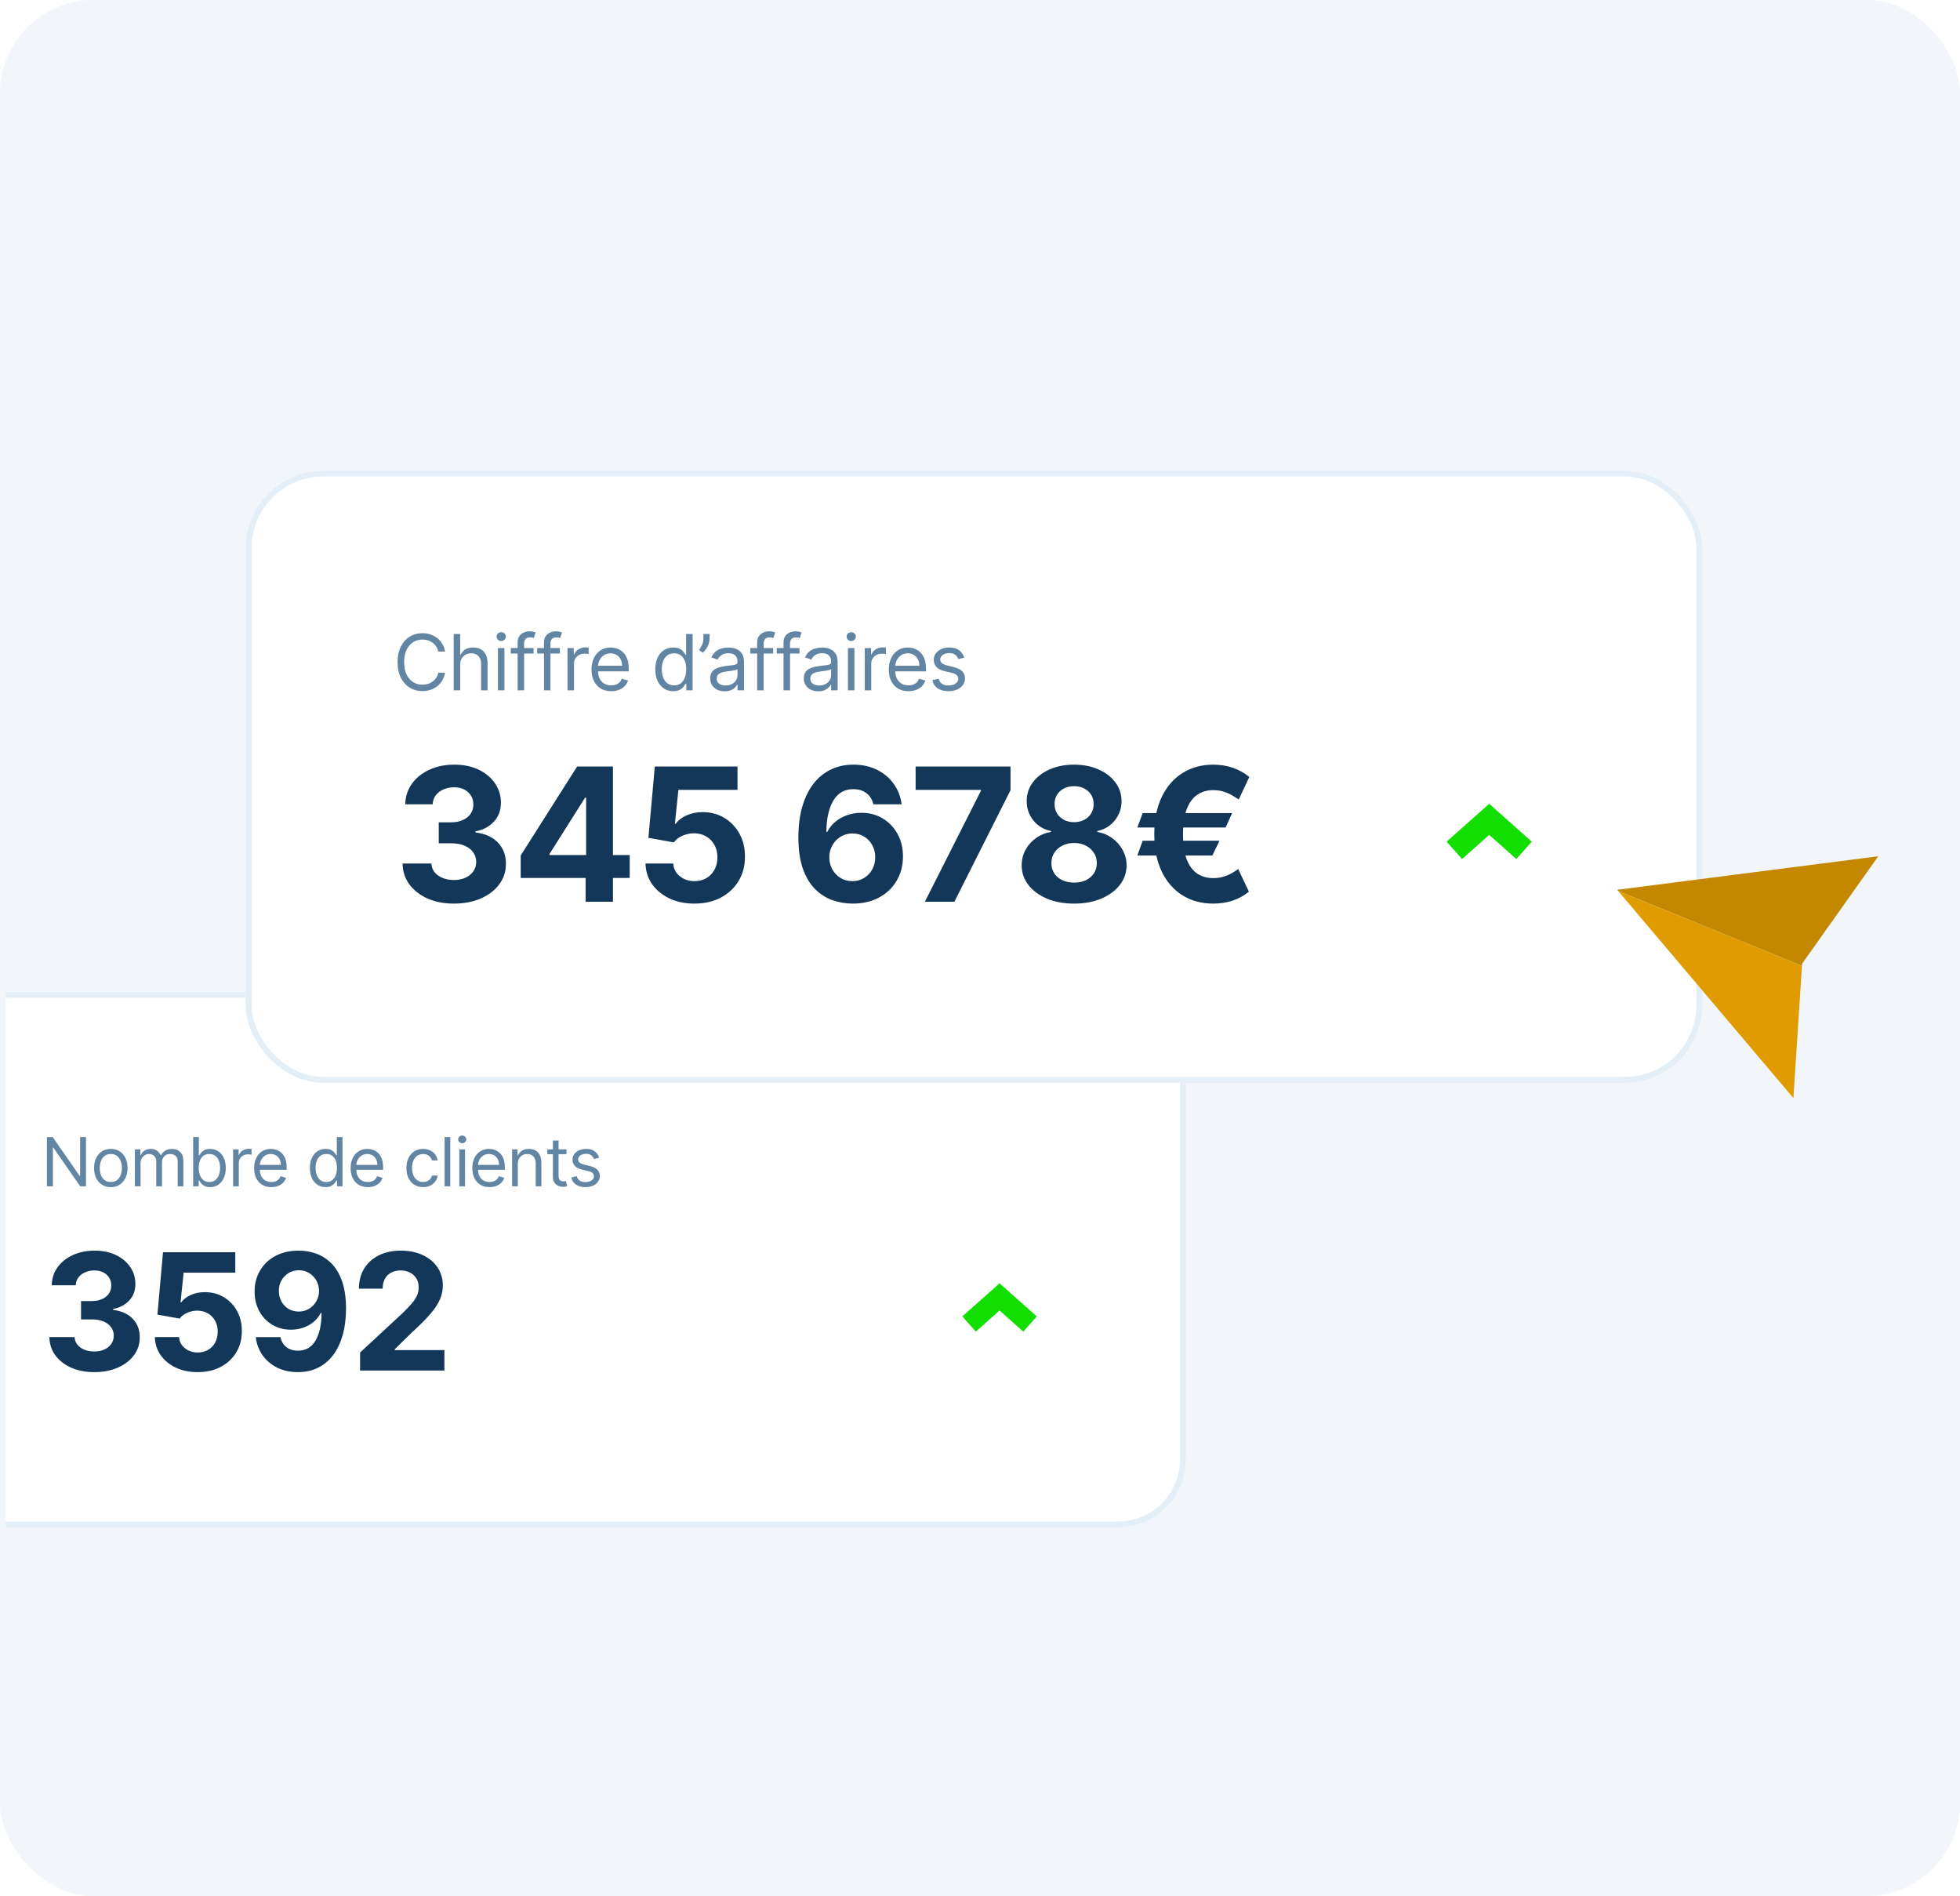 <svg width="335" height="324" viewBox="0 0 335 324" fill="none" xmlns="http://www.w3.org/2000/svg">
<g clip-path="url(#clip0_265_3095)">
<rect width="335" height="324" rx="16" fill="#F2F6FA"/>
<rect x="-14.5" y="170.026" width="216.684" height="90.474" rx="11.079" fill="white"/>
<rect x="-14.5" y="170.026" width="216.684" height="90.474" rx="11.079" stroke="#E4EEF7"/>
<path d="M14.697 194.316V202.737H13.71L9.122 196.125H9.039V202.737H8.02V194.316H9.007L13.612 200.944H13.694V194.316H14.697ZM18.941 202.868C18.37 202.868 17.87 202.733 17.44 202.461C17.012 202.19 16.678 201.81 16.436 201.322C16.198 200.834 16.079 200.264 16.079 199.612C16.079 198.954 16.198 198.38 16.436 197.889C16.678 197.398 17.012 197.017 17.44 196.746C17.87 196.474 18.37 196.339 18.941 196.339C19.511 196.339 20.01 196.474 20.437 196.746C20.868 197.017 21.202 197.398 21.441 197.889C21.682 198.38 21.802 198.954 21.802 199.612C21.802 200.264 21.682 200.834 21.441 201.322C21.202 201.81 20.868 202.19 20.437 202.461C20.01 202.733 19.511 202.868 18.941 202.868ZM18.941 201.997C19.374 201.997 19.73 201.886 20.01 201.664C20.289 201.442 20.496 201.15 20.631 200.788C20.765 200.426 20.832 200.034 20.832 199.612C20.832 199.19 20.765 198.796 20.631 198.432C20.496 198.067 20.289 197.772 20.01 197.548C19.73 197.323 19.374 197.211 18.941 197.211C18.507 197.211 18.151 197.323 17.871 197.548C17.592 197.772 17.385 198.067 17.25 198.432C17.116 198.796 17.049 199.19 17.049 199.612C17.049 200.034 17.116 200.426 17.25 200.788C17.385 201.15 17.592 201.442 17.871 201.664C18.151 201.886 18.507 201.997 18.941 201.997ZM23.052 202.737V196.421H23.99V197.408H24.072C24.203 197.071 24.416 196.809 24.709 196.623C25.002 196.433 25.355 196.339 25.766 196.339C26.183 196.339 26.529 196.433 26.806 196.623C27.086 196.809 27.304 197.071 27.46 197.408H27.526C27.688 197.082 27.93 196.823 28.253 196.631C28.577 196.436 28.965 196.339 29.417 196.339C29.982 196.339 30.444 196.516 30.803 196.869C31.162 197.22 31.341 197.767 31.341 198.51V202.737H30.371V198.51C30.371 198.044 30.244 197.711 29.989 197.511C29.734 197.311 29.434 197.211 29.088 197.211C28.644 197.211 28.3 197.345 28.056 197.613C27.812 197.879 27.69 198.217 27.69 198.625V202.737H26.703V198.411C26.703 198.052 26.587 197.763 26.354 197.544C26.121 197.322 25.821 197.211 25.453 197.211C25.201 197.211 24.965 197.278 24.746 197.412C24.53 197.546 24.354 197.733 24.22 197.971C24.088 198.207 24.023 198.48 24.023 198.789V202.737H23.052ZM33.016 202.737V194.316H33.986V197.424H34.068C34.14 197.315 34.238 197.175 34.364 197.005C34.493 196.832 34.677 196.679 34.916 196.544C35.157 196.407 35.483 196.339 35.894 196.339C36.426 196.339 36.895 196.472 37.3 196.738C37.706 197.004 38.023 197.38 38.25 197.868C38.478 198.356 38.591 198.932 38.591 199.595C38.591 200.264 38.478 200.844 38.25 201.335C38.023 201.823 37.707 202.201 37.304 202.47C36.901 202.735 36.437 202.868 35.91 202.868C35.505 202.868 35.18 202.801 34.936 202.667C34.692 202.53 34.504 202.375 34.373 202.202C34.241 202.027 34.14 201.882 34.068 201.766H33.953V202.737H33.016ZM33.97 199.579C33.97 200.056 34.04 200.477 34.179 200.841C34.319 201.203 34.523 201.487 34.792 201.692C35.061 201.895 35.39 201.997 35.779 201.997C36.185 201.997 36.523 201.89 36.795 201.676C37.069 201.459 37.274 201.169 37.411 200.804C37.551 200.437 37.621 200.028 37.621 199.579C37.621 199.135 37.553 198.735 37.416 198.378C37.281 198.019 37.077 197.735 36.803 197.527C36.531 197.316 36.19 197.211 35.779 197.211C35.384 197.211 35.053 197.311 34.784 197.511C34.515 197.708 34.312 197.985 34.175 198.341C34.038 198.695 33.97 199.107 33.97 199.579ZM39.844 202.737V196.421H40.782V197.375H40.847C40.963 197.062 41.171 196.809 41.472 196.614C41.774 196.42 42.114 196.322 42.492 196.322C42.563 196.322 42.653 196.324 42.76 196.326C42.866 196.329 42.947 196.333 43.002 196.339V197.326C42.969 197.317 42.894 197.305 42.776 197.289C42.661 197.269 42.539 197.26 42.41 197.26C42.103 197.26 41.829 197.324 41.588 197.453C41.349 197.579 41.16 197.755 41.02 197.979C40.883 198.201 40.815 198.455 40.815 198.74V202.737H39.844ZM46.377 202.868C45.768 202.868 45.243 202.734 44.802 202.465C44.363 202.194 44.025 201.816 43.786 201.331C43.55 200.843 43.433 200.275 43.433 199.628C43.433 198.981 43.55 198.411 43.786 197.918C44.025 197.422 44.356 197.035 44.781 196.758C45.209 196.479 45.708 196.339 46.278 196.339C46.607 196.339 46.932 196.394 47.252 196.503C47.573 196.613 47.865 196.791 48.128 197.038C48.391 197.282 48.601 197.605 48.757 198.008C48.914 198.411 48.992 198.907 48.992 199.497V199.908H44.123V199.069H48.005C48.005 198.713 47.934 198.395 47.791 198.115C47.651 197.836 47.451 197.615 47.191 197.453C46.933 197.291 46.629 197.211 46.278 197.211C45.891 197.211 45.557 197.306 45.275 197.498C44.995 197.687 44.78 197.934 44.629 198.238C44.478 198.543 44.403 198.869 44.403 199.217V199.776C44.403 200.253 44.485 200.658 44.65 200.989C44.817 201.318 45.048 201.569 45.345 201.742C45.641 201.912 45.985 201.997 46.377 201.997C46.632 201.997 46.862 201.961 47.067 201.89C47.276 201.816 47.455 201.706 47.606 201.561C47.757 201.413 47.873 201.229 47.956 201.01L48.893 201.273C48.794 201.591 48.629 201.871 48.396 202.112C48.163 202.35 47.875 202.537 47.532 202.671C47.189 202.803 46.804 202.868 46.377 202.868ZM55.646 202.868C55.12 202.868 54.655 202.735 54.252 202.47C53.849 202.201 53.534 201.823 53.307 201.335C53.079 200.844 52.965 200.264 52.965 199.595C52.965 198.932 53.079 198.356 53.307 197.868C53.534 197.38 53.851 197.004 54.256 196.738C54.662 196.472 55.131 196.339 55.663 196.339C56.074 196.339 56.399 196.407 56.637 196.544C56.878 196.679 57.062 196.832 57.188 197.005C57.317 197.175 57.417 197.315 57.488 197.424H57.571V194.316H58.541V202.737H57.603V201.766H57.488C57.417 201.882 57.316 202.027 57.184 202.202C57.053 202.375 56.865 202.53 56.621 202.667C56.377 202.801 56.052 202.868 55.646 202.868ZM55.778 201.997C56.167 201.997 56.496 201.895 56.765 201.692C57.033 201.487 57.237 201.203 57.377 200.841C57.517 200.477 57.587 200.056 57.587 199.579C57.587 199.107 57.519 198.695 57.381 198.341C57.244 197.985 57.041 197.708 56.773 197.511C56.504 197.311 56.172 197.211 55.778 197.211C55.367 197.211 55.024 197.316 54.75 197.527C54.478 197.735 54.274 198.019 54.137 198.378C54.003 198.735 53.936 199.135 53.936 199.579C53.936 200.028 54.004 200.437 54.141 200.804C54.281 201.169 54.487 201.459 54.758 201.676C55.032 201.89 55.372 201.997 55.778 201.997ZM62.869 202.868C62.261 202.868 61.736 202.734 61.295 202.465C60.856 202.194 60.517 201.816 60.279 201.331C60.043 200.843 59.925 200.275 59.925 199.628C59.925 198.981 60.043 198.411 60.279 197.918C60.517 197.422 60.849 197.035 61.274 196.758C61.702 196.479 62.2 196.339 62.771 196.339C63.1 196.339 63.425 196.394 63.745 196.503C64.066 196.613 64.358 196.791 64.621 197.038C64.884 197.282 65.094 197.605 65.25 198.008C65.406 198.411 65.484 198.907 65.484 199.497V199.908H60.616V199.069H64.498C64.498 198.713 64.426 198.395 64.284 198.115C64.144 197.836 63.944 197.615 63.684 197.453C63.426 197.291 63.122 197.211 62.771 197.211C62.384 197.211 62.05 197.306 61.767 197.498C61.488 197.687 61.273 197.934 61.122 198.238C60.971 198.543 60.896 198.869 60.896 199.217V199.776C60.896 200.253 60.978 200.658 61.142 200.989C61.31 201.318 61.541 201.569 61.837 201.742C62.133 201.912 62.477 201.997 62.869 201.997C63.124 201.997 63.355 201.961 63.56 201.89C63.769 201.816 63.948 201.706 64.099 201.561C64.25 201.413 64.366 201.229 64.448 201.01L65.386 201.273C65.287 201.591 65.121 201.871 64.888 202.112C64.655 202.35 64.368 202.537 64.025 202.671C63.682 202.803 63.297 202.868 62.869 202.868ZM72.32 202.868C71.728 202.868 71.218 202.729 70.79 202.449C70.363 202.169 70.034 201.784 69.803 201.294C69.573 200.803 69.458 200.242 69.458 199.612C69.458 198.97 69.576 198.404 69.812 197.914C70.05 197.42 70.382 197.035 70.807 196.758C71.234 196.479 71.733 196.339 72.303 196.339C72.748 196.339 73.148 196.421 73.504 196.586C73.861 196.75 74.152 196.98 74.38 197.276C74.608 197.572 74.749 197.918 74.803 198.312H73.833C73.759 198.025 73.595 197.77 73.34 197.548C73.087 197.323 72.748 197.211 72.32 197.211C71.942 197.211 71.61 197.309 71.325 197.507C71.043 197.701 70.822 197.977 70.663 198.333C70.507 198.687 70.428 199.102 70.428 199.579C70.428 200.067 70.505 200.492 70.659 200.854C70.815 201.215 71.034 201.496 71.317 201.697C71.602 201.897 71.936 201.997 72.32 201.997C72.572 201.997 72.801 201.953 73.007 201.865C73.212 201.777 73.386 201.651 73.529 201.487C73.671 201.322 73.773 201.125 73.833 200.895H74.803C74.749 201.268 74.613 201.603 74.396 201.902C74.183 202.198 73.899 202.434 73.545 202.609C73.194 202.782 72.786 202.868 72.32 202.868ZM76.961 194.316V202.737H75.99V194.316H76.961ZM78.507 202.737V196.421H79.477V202.737H78.507ZM79 195.368C78.811 195.368 78.648 195.304 78.511 195.175C78.376 195.046 78.309 194.891 78.309 194.711C78.309 194.53 78.376 194.375 78.511 194.246C78.648 194.117 78.811 194.053 79 194.053C79.189 194.053 79.351 194.117 79.485 194.246C79.622 194.375 79.691 194.53 79.691 194.711C79.691 194.891 79.622 195.046 79.485 195.175C79.351 195.304 79.189 195.368 79 195.368ZM83.671 202.868C83.062 202.868 82.537 202.734 82.096 202.465C81.657 202.194 81.319 201.816 81.08 201.331C80.845 200.843 80.727 200.275 80.727 199.628C80.727 198.981 80.845 198.411 81.08 197.918C81.319 197.422 81.65 197.035 82.075 196.758C82.503 196.479 83.002 196.339 83.572 196.339C83.901 196.339 84.226 196.394 84.547 196.503C84.867 196.613 85.159 196.791 85.422 197.038C85.686 197.282 85.895 197.605 86.052 198.008C86.208 198.411 86.286 198.907 86.286 199.497V199.908H81.418V199.069H85.299C85.299 198.713 85.228 198.395 85.085 198.115C84.945 197.836 84.745 197.615 84.485 197.453C84.227 197.291 83.923 197.211 83.572 197.211C83.186 197.211 82.851 197.306 82.569 197.498C82.289 197.687 82.074 197.934 81.923 198.238C81.772 198.543 81.697 198.869 81.697 199.217V199.776C81.697 200.253 81.779 200.658 81.944 200.989C82.111 201.318 82.343 201.569 82.639 201.742C82.935 201.912 83.279 201.997 83.671 201.997C83.926 201.997 84.156 201.961 84.362 201.89C84.57 201.816 84.749 201.706 84.9 201.561C85.051 201.413 85.168 201.229 85.25 201.01L86.187 201.273C86.089 201.591 85.923 201.871 85.69 202.112C85.457 202.35 85.169 202.537 84.826 202.671C84.484 202.803 84.098 202.868 83.671 202.868ZM88.501 198.937V202.737H87.531V196.421H88.468V197.408H88.55C88.698 197.087 88.923 196.829 89.225 196.635C89.526 196.437 89.915 196.339 90.392 196.339C90.82 196.339 91.194 196.427 91.515 196.602C91.836 196.775 92.085 197.038 92.263 197.391C92.441 197.742 92.531 198.186 92.531 198.724V202.737H91.56V198.789C91.56 198.293 91.431 197.907 91.174 197.63C90.916 197.35 90.562 197.211 90.113 197.211C89.803 197.211 89.526 197.278 89.282 197.412C89.041 197.546 88.85 197.742 88.711 198C88.571 198.258 88.501 198.57 88.501 198.937ZM96.819 196.421V197.243H93.546V196.421H96.819ZM94.5 194.908H95.47V200.928C95.47 201.202 95.51 201.407 95.589 201.544C95.672 201.679 95.776 201.769 95.902 201.816C96.031 201.86 96.166 201.882 96.309 201.882C96.416 201.882 96.504 201.876 96.572 201.865C96.641 201.851 96.695 201.84 96.737 201.832L96.934 202.704C96.868 202.729 96.776 202.753 96.659 202.778C96.541 202.805 96.391 202.819 96.21 202.819C95.936 202.819 95.668 202.76 95.404 202.642C95.144 202.524 94.927 202.345 94.755 202.104C94.585 201.862 94.5 201.558 94.5 201.191V194.908ZM102.408 197.836L101.536 198.082C101.481 197.937 101.4 197.796 101.293 197.659C101.189 197.519 101.047 197.404 100.866 197.313C100.685 197.223 100.453 197.178 100.171 197.178C99.784 197.178 99.462 197.267 99.204 197.445C98.95 197.62 98.822 197.844 98.822 198.115C98.822 198.356 98.91 198.547 99.085 198.687C99.261 198.826 99.535 198.943 99.908 199.036L100.845 199.266C101.41 199.403 101.831 199.613 102.107 199.896C102.384 200.175 102.523 200.536 102.523 200.977C102.523 201.339 102.419 201.662 102.21 201.947C102.005 202.232 101.717 202.457 101.347 202.622C100.977 202.786 100.546 202.868 100.056 202.868C99.411 202.868 98.878 202.729 98.456 202.449C98.034 202.169 97.767 201.761 97.654 201.224L98.575 200.993C98.663 201.333 98.829 201.588 99.073 201.758C99.32 201.928 99.642 202.013 100.039 202.013C100.491 202.013 100.851 201.917 101.116 201.725C101.385 201.531 101.519 201.298 101.519 201.026C101.519 200.807 101.443 200.623 101.289 200.475C101.136 200.325 100.9 200.212 100.582 200.138L99.529 199.891C98.951 199.754 98.526 199.542 98.255 199.254C97.986 198.964 97.852 198.6 97.852 198.164C97.852 197.808 97.952 197.493 98.152 197.219C98.355 196.945 98.63 196.729 98.978 196.573C99.329 196.417 99.727 196.339 100.171 196.339C100.796 196.339 101.286 196.476 101.643 196.75C102.002 197.024 102.257 197.386 102.408 197.836Z" fill="#6385A4"/>
<path d="M16.109 234.487C14.635 234.487 13.322 234.233 12.171 233.727C11.026 233.214 10.122 232.51 9.457 231.615C8.799 230.714 8.461 229.674 8.441 228.497H12.743C12.77 228.99 12.931 229.424 13.227 229.799C13.53 230.168 13.931 230.454 14.431 230.658C14.931 230.862 15.493 230.964 16.118 230.964C16.77 230.964 17.345 230.849 17.845 230.618C18.345 230.388 18.737 230.069 19.02 229.661C19.303 229.253 19.444 228.783 19.444 228.25C19.444 227.71 19.293 227.233 18.99 226.819C18.694 226.398 18.266 226.069 17.707 225.832C17.155 225.595 16.497 225.477 15.734 225.477H13.849V222.339H15.734C16.378 222.339 16.947 222.227 17.441 222.003C17.941 221.78 18.329 221.47 18.605 221.076C18.882 220.674 19.02 220.207 19.02 219.674C19.02 219.168 18.898 218.724 18.655 218.342C18.418 217.954 18.082 217.651 17.648 217.434C17.22 217.217 16.72 217.108 16.148 217.108C15.569 217.108 15.04 217.214 14.559 217.424C14.079 217.628 13.694 217.921 13.405 218.303C13.115 218.684 12.96 219.132 12.941 219.645H8.845C8.865 218.48 9.197 217.454 9.842 216.566C10.487 215.678 11.355 214.983 12.447 214.483C13.546 213.977 14.786 213.724 16.168 213.724C17.562 213.724 18.783 213.977 19.829 214.483C20.875 214.99 21.688 215.674 22.266 216.536C22.852 217.391 23.141 218.352 23.135 219.418C23.141 220.549 22.79 221.493 22.079 222.25C21.375 223.007 20.457 223.487 19.326 223.691V223.849C20.812 224.039 21.944 224.556 22.72 225.398C23.503 226.233 23.891 227.28 23.885 228.536C23.891 229.687 23.559 230.71 22.888 231.605C22.224 232.5 21.306 233.204 20.135 233.717C18.964 234.23 17.622 234.487 16.109 234.487ZM33.782 234.487C32.388 234.487 31.144 234.23 30.052 233.717C28.966 233.204 28.105 232.497 27.466 231.595C26.828 230.694 26.496 229.661 26.47 228.497H30.614C30.66 229.28 30.989 229.914 31.601 230.401C32.213 230.888 32.94 231.132 33.782 231.132C34.453 231.132 35.045 230.983 35.559 230.687C36.078 230.385 36.483 229.967 36.772 229.434C37.068 228.895 37.216 228.276 37.216 227.579C37.216 226.868 37.065 226.243 36.763 225.704C36.466 225.164 36.055 224.743 35.529 224.441C35.003 224.138 34.401 223.983 33.723 223.977C33.131 223.977 32.555 224.099 31.996 224.342C31.443 224.585 31.012 224.918 30.703 225.339L26.904 224.658L27.861 214H40.216V217.493H31.384L30.861 222.556H30.98C31.335 222.056 31.871 221.641 32.588 221.312C33.305 220.983 34.108 220.819 34.996 220.819C36.213 220.819 37.299 221.105 38.253 221.678C39.206 222.25 39.96 223.036 40.513 224.036C41.065 225.03 41.338 226.174 41.331 227.47C41.338 228.832 41.022 230.043 40.384 231.102C39.753 232.155 38.868 232.983 37.73 233.589C36.598 234.187 35.282 234.487 33.782 234.487ZM51.069 213.724C52.108 213.724 53.108 213.898 54.069 214.247C55.036 214.595 55.898 215.151 56.654 215.914C57.417 216.678 58.019 217.691 58.46 218.954C58.907 220.21 59.134 221.753 59.141 223.582C59.141 225.299 58.947 226.832 58.559 228.181C58.177 229.523 57.628 230.664 56.911 231.605C56.194 232.546 55.328 233.263 54.315 233.757C53.302 234.243 52.17 234.487 50.92 234.487C49.572 234.487 48.381 234.227 47.348 233.707C46.315 233.181 45.483 232.467 44.851 231.566C44.226 230.658 43.848 229.638 43.717 228.507H47.93C48.095 229.243 48.44 229.816 48.967 230.224C49.493 230.625 50.144 230.826 50.92 230.826C52.236 230.826 53.236 230.253 53.92 229.108C54.605 227.957 54.95 226.382 54.957 224.382H54.819C54.516 224.974 54.108 225.483 53.595 225.911C53.082 226.332 52.493 226.658 51.828 226.888C51.17 227.118 50.47 227.233 49.726 227.233C48.536 227.233 47.473 226.954 46.539 226.395C45.605 225.835 44.868 225.066 44.328 224.085C43.789 223.105 43.519 221.987 43.519 220.73C43.513 219.375 43.825 218.168 44.457 217.108C45.088 216.049 45.97 215.22 47.101 214.622C48.24 214.016 49.562 213.717 51.069 213.724ZM51.098 217.079C50.434 217.079 49.842 217.237 49.322 217.553C48.809 217.868 48.401 218.293 48.098 218.826C47.802 219.358 47.657 219.954 47.664 220.612C47.664 221.276 47.809 221.875 48.098 222.408C48.394 222.934 48.795 223.355 49.302 223.671C49.815 223.98 50.401 224.135 51.059 224.135C51.552 224.135 52.009 224.043 52.43 223.858C52.851 223.674 53.217 223.421 53.526 223.099C53.842 222.77 54.088 222.391 54.266 221.964C54.444 221.536 54.532 221.082 54.532 220.602C54.526 219.964 54.374 219.378 54.078 218.845C53.782 218.312 53.374 217.885 52.855 217.562C52.335 217.24 51.749 217.079 51.098 217.079ZM61.546 234.21V231.132L68.74 224.47C69.352 223.878 69.865 223.345 70.279 222.872C70.7 222.398 71.019 221.934 71.236 221.48C71.454 221.02 71.562 220.523 71.562 219.99C71.562 219.398 71.427 218.888 71.157 218.46C70.888 218.026 70.519 217.694 70.052 217.464C69.585 217.227 69.055 217.108 68.463 217.108C67.845 217.108 67.305 217.233 66.845 217.483C66.384 217.733 66.029 218.092 65.779 218.559C65.529 219.026 65.404 219.582 65.404 220.227H61.348C61.348 218.905 61.648 217.757 62.246 216.783C62.845 215.809 63.684 215.056 64.763 214.523C65.842 213.99 67.085 213.724 68.493 213.724C69.94 213.724 71.2 213.98 72.273 214.493C73.352 215 74.19 215.704 74.789 216.605C75.388 217.507 75.687 218.539 75.687 219.704C75.687 220.467 75.536 221.22 75.233 221.964C74.937 222.707 74.407 223.533 73.644 224.441C72.881 225.342 71.805 226.424 70.417 227.687L67.467 230.579V230.717H75.954V234.21H61.546Z" fill="#123758"/>
<path d="M165.632 226.263L170.842 221.632L176.053 226.263" stroke="#12DF00" stroke-width="3.474"/>
<g filter="url(#filter0_d_265_3095)">
<rect x="62" y="56.431" width="248.947" height="104.611" rx="13.242" fill="white"/>
<rect x="62.5" y="56.931" width="247.947" height="103.611" rx="12.742" stroke="#E4EEF7"/>
<path d="M96.075 87.349H94.909C94.84 87.014 94.719 86.719 94.547 86.465C94.378 86.211 94.171 85.998 93.926 85.826C93.685 85.65 93.417 85.518 93.122 85.43C92.828 85.343 92.52 85.299 92.201 85.299C91.618 85.299 91.089 85.446 90.616 85.741C90.146 86.035 89.771 86.47 89.492 87.043C89.216 87.617 89.078 88.321 89.078 89.155C89.078 89.989 89.216 90.692 89.492 91.266C89.771 91.84 90.146 92.274 90.616 92.569C91.089 92.863 91.618 93.011 92.201 93.011C92.52 93.011 92.828 92.967 93.122 92.879C93.417 92.791 93.685 92.661 93.926 92.489C94.171 92.313 94.378 92.098 94.547 91.844C94.719 91.587 94.84 91.293 94.909 90.96H96.075C95.988 91.453 95.828 91.893 95.596 92.282C95.364 92.671 95.075 93.001 94.731 93.274C94.386 93.544 93.999 93.749 93.569 93.89C93.143 94.031 92.686 94.102 92.201 94.102C91.379 94.102 90.649 93.901 90.009 93.5C89.37 93.099 88.867 92.528 88.5 91.788C88.133 91.048 87.95 90.171 87.95 89.155C87.95 88.139 88.133 87.261 88.5 86.521C88.867 85.782 89.37 85.211 90.009 84.81C90.649 84.409 91.379 84.208 92.201 84.208C92.686 84.208 93.143 84.278 93.569 84.419C93.999 84.561 94.386 84.767 94.731 85.04C95.075 85.31 95.364 85.639 95.596 86.028C95.828 86.413 95.988 86.854 96.075 87.349ZM98.654 89.625V93.97H97.544V84.34H98.654V87.876H98.748C98.918 87.503 99.172 87.206 99.51 86.987C99.852 86.764 100.306 86.653 100.874 86.653C101.366 86.653 101.797 86.752 102.167 86.949C102.537 87.144 102.824 87.443 103.027 87.847C103.234 88.249 103.338 88.76 103.338 89.38V93.97H102.228V89.456C102.228 88.882 102.079 88.438 101.781 88.125C101.487 87.808 101.078 87.65 100.554 87.65C100.19 87.65 99.864 87.727 99.576 87.88C99.291 88.034 99.065 88.258 98.899 88.553C98.736 88.847 98.654 89.205 98.654 89.625ZM105.103 93.97V86.747H106.213V93.97H105.103ZM105.668 85.543C105.451 85.543 105.265 85.47 105.108 85.322C104.954 85.175 104.878 84.998 104.878 84.791C104.878 84.584 104.954 84.407 105.108 84.26C105.265 84.112 105.451 84.039 105.668 84.039C105.884 84.039 106.069 84.112 106.222 84.26C106.379 84.407 106.458 84.584 106.458 84.791C106.458 84.998 106.379 85.175 106.222 85.322C106.069 85.47 105.884 85.543 105.668 85.543ZM111.197 86.747V87.688H107.304V86.747H111.197ZM108.47 93.97V85.75C108.47 85.336 108.567 84.992 108.761 84.716C108.956 84.44 109.208 84.233 109.518 84.095C109.829 83.957 110.156 83.888 110.501 83.888C110.774 83.888 110.997 83.91 111.169 83.954C111.341 83.998 111.47 84.039 111.555 84.076L111.235 85.035C111.178 85.017 111.1 84.993 111 84.965C110.903 84.937 110.774 84.923 110.614 84.923C110.247 84.923 109.982 85.015 109.819 85.2C109.66 85.385 109.58 85.656 109.58 86.014V93.97H108.47ZM115.704 86.747V87.688H111.811V86.747H115.704ZM112.977 93.97V85.75C112.977 85.336 113.074 84.992 113.268 84.716C113.463 84.44 113.715 84.233 114.025 84.095C114.336 83.957 114.663 83.888 115.008 83.888C115.281 83.888 115.503 83.91 115.676 83.954C115.848 83.998 115.977 84.039 116.061 84.076L115.742 85.035C115.685 85.017 115.607 84.993 115.507 84.965C115.409 84.937 115.281 84.923 115.121 84.923C114.754 84.923 114.489 85.015 114.326 85.2C114.166 85.385 114.086 85.656 114.086 86.014V93.97H112.977ZM116.995 93.97V86.747H118.067V87.838H118.142C118.274 87.481 118.512 87.191 118.857 86.968C119.202 86.746 119.59 86.634 120.023 86.634C120.104 86.634 120.206 86.636 120.329 86.639C120.451 86.642 120.543 86.647 120.606 86.653V87.782C120.568 87.772 120.482 87.758 120.347 87.739C120.216 87.717 120.076 87.706 119.929 87.706C119.578 87.706 119.264 87.78 118.988 87.927C118.716 88.072 118.499 88.272 118.339 88.529C118.183 88.783 118.104 89.073 118.104 89.399V93.97H116.995ZM124.465 94.12C123.769 94.12 123.169 93.967 122.664 93.66C122.163 93.349 121.775 92.917 121.503 92.362C121.233 91.804 121.098 91.155 121.098 90.415C121.098 89.675 121.233 89.023 121.503 88.459C121.775 87.891 122.155 87.449 122.641 87.133C123.13 86.813 123.7 86.653 124.352 86.653C124.728 86.653 125.1 86.716 125.467 86.841C125.834 86.967 126.167 87.17 126.468 87.453C126.769 87.731 127.009 88.101 127.188 88.562C127.367 89.023 127.456 89.591 127.456 90.264V90.735H121.888V89.775H126.327C126.327 89.368 126.246 89.004 126.083 88.684C125.923 88.365 125.694 88.112 125.396 87.927C125.102 87.743 124.754 87.65 124.352 87.65C123.91 87.65 123.528 87.76 123.205 87.979C122.885 88.195 122.639 88.478 122.467 88.826C122.294 89.174 122.208 89.547 122.208 89.945V90.584C122.208 91.13 122.302 91.592 122.49 91.972C122.681 92.348 122.946 92.635 123.285 92.832C123.623 93.026 124.017 93.124 124.465 93.124C124.757 93.124 125.02 93.083 125.255 93.001C125.493 92.917 125.699 92.791 125.871 92.625C126.044 92.456 126.177 92.246 126.271 91.995L127.343 92.296C127.23 92.66 127.04 92.979 126.774 93.255C126.508 93.528 126.178 93.741 125.787 93.895C125.395 94.045 124.954 94.12 124.465 94.12ZM135.066 94.12C134.464 94.12 133.933 93.968 133.472 93.664C133.011 93.357 132.651 92.924 132.39 92.367C132.13 91.805 132 91.142 132 90.377C132 89.619 132.13 88.96 132.39 88.402C132.651 87.844 133.013 87.413 133.477 87.109C133.941 86.805 134.477 86.653 135.085 86.653C135.555 86.653 135.927 86.731 136.199 86.888C136.475 87.042 136.685 87.217 136.829 87.415C136.977 87.609 137.091 87.769 137.173 87.894H137.267V84.34H138.376V93.97H137.304V92.86H137.173C137.091 92.992 136.975 93.158 136.825 93.359C136.674 93.556 136.459 93.733 136.18 93.89C135.901 94.044 135.53 94.12 135.066 94.12ZM135.216 93.124C135.662 93.124 136.038 93.008 136.345 92.776C136.652 92.54 136.886 92.216 137.046 91.802C137.206 91.385 137.286 90.904 137.286 90.359C137.286 89.819 137.207 89.347 137.05 88.943C136.894 88.536 136.662 88.219 136.354 87.993C136.047 87.764 135.668 87.65 135.216 87.65C134.746 87.65 134.354 87.771 134.041 88.012C133.731 88.25 133.497 88.575 133.34 88.986C133.187 89.393 133.11 89.851 133.11 90.359C133.11 90.873 133.188 91.34 133.345 91.76C133.505 92.177 133.74 92.509 134.05 92.757C134.364 93.001 134.752 93.124 135.216 93.124ZM141.276 84.34V85.186C141.276 85.443 141.229 85.717 141.135 86.009C141.044 86.297 140.91 86.578 140.731 86.851C140.555 87.12 140.342 87.355 140.091 87.556L139.489 87.067C139.687 86.785 139.858 86.492 140.002 86.188C140.149 85.88 140.223 85.553 140.223 85.205V84.34H141.276ZM143.853 94.139C143.395 94.139 142.98 94.053 142.607 93.881C142.234 93.705 141.937 93.453 141.718 93.124C141.499 92.791 141.389 92.39 141.389 91.92C141.389 91.506 141.47 91.171 141.633 90.913C141.796 90.653 142.014 90.45 142.287 90.302C142.56 90.155 142.861 90.045 143.19 89.973C143.522 89.898 143.856 89.838 144.191 89.794C144.63 89.738 144.986 89.695 145.259 89.667C145.535 89.636 145.735 89.584 145.861 89.512C145.989 89.44 146.054 89.315 146.054 89.136V89.098C146.054 88.634 145.927 88.274 145.673 88.017C145.422 87.76 145.041 87.631 144.53 87.631C144 87.631 143.585 87.747 143.284 87.979C142.983 88.211 142.771 88.459 142.649 88.722L141.596 88.346C141.784 87.907 142.035 87.565 142.348 87.321C142.665 87.073 143.01 86.901 143.383 86.804C143.759 86.703 144.129 86.653 144.492 86.653C144.724 86.653 144.991 86.681 145.292 86.738C145.596 86.791 145.889 86.902 146.171 87.072C146.456 87.241 146.693 87.496 146.881 87.838C147.069 88.18 147.163 88.638 147.163 89.211V93.97H146.054V92.992H145.997C145.922 93.149 145.797 93.316 145.621 93.495C145.445 93.674 145.212 93.826 144.92 93.951C144.629 94.077 144.273 94.139 143.853 94.139ZM144.022 93.142C144.461 93.142 144.831 93.056 145.132 92.884C145.436 92.711 145.665 92.489 145.818 92.216C145.975 91.943 146.054 91.656 146.054 91.356V90.34C146.007 90.396 145.903 90.448 145.743 90.495C145.586 90.539 145.405 90.578 145.198 90.612C144.994 90.644 144.795 90.672 144.601 90.697C144.409 90.719 144.254 90.738 144.135 90.754C143.847 90.791 143.577 90.852 143.326 90.937C143.079 91.018 142.878 91.142 142.724 91.308C142.574 91.471 142.499 91.694 142.499 91.976C142.499 92.362 142.641 92.653 142.927 92.851C143.215 93.045 143.58 93.142 144.022 93.142ZM152.14 86.747V87.688H148.247V86.747H152.14ZM149.413 93.97V85.75C149.413 85.336 149.51 84.992 149.705 84.716C149.899 84.44 150.151 84.233 150.462 84.095C150.772 83.957 151.1 83.888 151.445 83.888C151.717 83.888 151.94 83.91 152.112 83.954C152.285 83.998 152.413 84.039 152.498 84.076L152.178 85.035C152.122 85.017 152.043 84.993 151.943 84.965C151.846 84.937 151.717 84.923 151.557 84.923C151.191 84.923 150.926 85.015 150.763 85.2C150.603 85.385 150.523 85.656 150.523 86.014V93.97H149.413ZM156.647 86.747V87.688H152.754V86.747H156.647ZM153.92 93.97V85.75C153.92 85.336 154.017 84.992 154.212 84.716C154.406 84.44 154.658 84.233 154.969 84.095C155.279 83.957 155.607 83.888 155.951 83.888C156.224 83.888 156.447 83.91 156.619 83.954C156.792 83.998 156.92 84.039 157.005 84.076L156.685 85.035C156.629 85.017 156.55 84.993 156.45 84.965C156.353 84.937 156.224 84.923 156.064 84.923C155.698 84.923 155.433 85.015 155.27 85.2C155.11 85.385 155.03 85.656 155.03 86.014V93.97H153.92ZM159.856 94.139C159.399 94.139 158.983 94.053 158.61 93.881C158.237 93.705 157.941 93.453 157.722 93.124C157.502 92.791 157.392 92.39 157.392 91.92C157.392 91.506 157.474 91.171 157.637 90.913C157.8 90.653 158.018 90.45 158.291 90.302C158.563 90.155 158.864 90.045 159.193 89.973C159.526 89.898 159.86 89.838 160.195 89.794C160.634 89.738 160.99 89.695 161.262 89.667C161.538 89.636 161.739 89.584 161.864 89.512C161.993 89.44 162.057 89.315 162.057 89.136V89.098C162.057 88.634 161.93 88.274 161.676 88.017C161.425 87.76 161.045 87.631 160.534 87.631C160.004 87.631 159.588 87.747 159.287 87.979C158.986 88.211 158.775 88.459 158.653 88.722L157.599 88.346C157.787 87.907 158.038 87.565 158.352 87.321C158.668 87.073 159.013 86.901 159.386 86.804C159.762 86.703 160.132 86.653 160.496 86.653C160.728 86.653 160.994 86.681 161.295 86.738C161.599 86.791 161.893 86.902 162.175 87.072C162.46 87.241 162.697 87.496 162.885 87.838C163.073 88.18 163.167 88.638 163.167 89.211V93.97H162.057V92.992H162.001C161.925 93.149 161.8 93.316 161.625 93.495C161.449 93.674 161.215 93.826 160.924 93.951C160.632 94.077 160.277 94.139 159.856 94.139ZM160.026 93.142C160.465 93.142 160.835 93.056 161.135 92.884C161.44 92.711 161.668 92.489 161.822 92.216C161.979 91.943 162.057 91.656 162.057 91.356V90.34C162.01 90.396 161.907 90.448 161.747 90.495C161.59 90.539 161.408 90.578 161.201 90.612C160.998 90.644 160.798 90.672 160.604 90.697C160.413 90.719 160.258 90.738 160.139 90.754C159.85 90.791 159.581 90.852 159.33 90.937C159.082 91.018 158.881 91.142 158.728 91.308C158.577 91.471 158.502 91.694 158.502 91.976C158.502 92.362 158.645 92.653 158.93 92.851C159.218 93.045 159.584 93.142 160.026 93.142ZM164.928 93.97V86.747H166.037V93.97H164.928ZM165.492 85.543C165.276 85.543 165.089 85.47 164.932 85.322C164.779 85.175 164.702 84.998 164.702 84.791C164.702 84.584 164.779 84.407 164.932 84.26C165.089 84.112 165.276 84.039 165.492 84.039C165.708 84.039 165.893 84.112 166.047 84.26C166.204 84.407 166.282 84.584 166.282 84.791C166.282 84.998 166.204 85.175 166.047 85.322C165.893 85.47 165.708 85.543 165.492 85.543ZM167.805 93.97V86.747H168.877V87.838H168.953C169.084 87.481 169.322 87.191 169.667 86.968C170.012 86.746 170.401 86.634 170.833 86.634C170.915 86.634 171.017 86.636 171.139 86.639C171.261 86.642 171.354 86.647 171.417 86.653V87.782C171.379 87.772 171.293 87.758 171.158 87.739C171.026 87.717 170.887 87.706 170.739 87.706C170.388 87.706 170.075 87.78 169.799 87.927C169.526 88.072 169.31 88.272 169.15 88.529C168.993 88.783 168.915 89.073 168.915 89.399V93.97H167.805ZM175.276 94.12C174.58 94.12 173.979 93.967 173.475 93.66C172.973 93.349 172.586 92.917 172.313 92.362C172.044 91.804 171.909 91.155 171.909 90.415C171.909 89.675 172.044 89.023 172.313 88.459C172.586 87.891 172.965 87.449 173.451 87.133C173.94 86.813 174.511 86.653 175.163 86.653C175.539 86.653 175.911 86.716 176.277 86.841C176.644 86.967 176.978 87.17 177.279 87.453C177.58 87.731 177.82 88.101 177.998 88.562C178.177 89.023 178.266 89.591 178.266 90.264V90.735H172.699V89.775H177.138C177.138 89.368 177.056 89.004 176.893 88.684C176.733 88.365 176.505 88.112 176.207 87.927C175.912 87.743 175.564 87.65 175.163 87.65C174.721 87.65 174.338 87.76 174.015 87.979C173.696 88.195 173.45 88.478 173.277 88.826C173.105 89.174 173.019 89.547 173.019 89.945V90.584C173.019 91.13 173.113 91.592 173.301 91.972C173.492 92.348 173.757 92.635 174.095 92.832C174.434 93.026 174.827 93.124 175.276 93.124C175.567 93.124 175.831 93.083 176.066 93.001C176.304 92.917 176.509 92.791 176.682 92.625C176.854 92.456 176.987 92.246 177.081 91.995L178.154 92.296C178.041 92.66 177.851 92.979 177.585 93.255C177.318 93.528 176.989 93.741 176.597 93.895C176.205 94.045 175.765 94.12 175.276 94.12ZM184.806 88.365L183.809 88.647C183.746 88.481 183.654 88.319 183.532 88.162C183.412 88.003 183.249 87.871 183.043 87.767C182.836 87.664 182.571 87.612 182.248 87.612C181.806 87.612 181.437 87.714 181.143 87.918C180.851 88.119 180.705 88.374 180.705 88.684C180.705 88.96 180.806 89.178 181.006 89.338C181.207 89.498 181.521 89.631 181.947 89.738L183.019 90.001C183.665 90.158 184.146 90.398 184.463 90.721C184.779 91.04 184.938 91.453 184.938 91.957C184.938 92.371 184.818 92.741 184.58 93.067C184.345 93.393 184.016 93.65 183.593 93.838C183.169 94.026 182.677 94.12 182.116 94.12C181.379 94.12 180.77 93.961 180.287 93.641C179.804 93.321 179.498 92.854 179.37 92.24L180.423 91.976C180.524 92.365 180.713 92.656 180.992 92.851C181.274 93.045 181.643 93.142 182.097 93.142C182.615 93.142 183.025 93.033 183.329 92.813C183.637 92.591 183.79 92.324 183.79 92.014C183.79 91.763 183.702 91.553 183.527 91.384C183.351 91.211 183.082 91.083 182.718 90.998L181.514 90.716C180.853 90.559 180.367 90.316 180.057 89.987C179.749 89.655 179.596 89.239 179.596 88.741C179.596 88.333 179.71 87.973 179.939 87.659C180.171 87.346 180.486 87.1 180.884 86.921C181.285 86.742 181.74 86.653 182.248 86.653C182.963 86.653 183.524 86.81 183.931 87.123C184.342 87.437 184.633 87.851 184.806 88.365Z" fill="#6385A4"/>
<path d="M97.576 130.418C95.891 130.418 94.39 130.129 93.073 129.549C91.764 128.962 90.73 128.157 89.97 127.134C89.217 126.103 88.83 124.915 88.807 123.568H93.728C93.758 124.132 93.942 124.629 94.281 125.058C94.627 125.479 95.086 125.806 95.658 126.039C96.23 126.273 96.873 126.389 97.588 126.389C98.332 126.389 98.991 126.258 99.563 125.994C100.134 125.731 100.582 125.366 100.906 124.9C101.229 124.433 101.391 123.895 101.391 123.286C101.391 122.669 101.218 122.123 100.872 121.649C100.533 121.168 100.044 120.792 99.405 120.521C98.773 120.25 98.02 120.114 97.147 120.114H94.992V116.526H97.147C97.885 116.526 98.536 116.398 99.1 116.142C99.672 115.886 100.116 115.532 100.432 115.081C100.748 114.622 100.906 114.088 100.906 113.478C100.906 112.899 100.766 112.391 100.488 111.955C100.217 111.511 99.834 111.165 99.337 110.917C98.848 110.668 98.276 110.544 97.621 110.544C96.959 110.544 96.354 110.665 95.805 110.905C95.255 111.139 94.815 111.473 94.484 111.91C94.153 112.346 93.976 112.858 93.954 113.445H89.27C89.293 112.113 89.673 110.939 90.41 109.923C91.147 108.908 92.14 108.114 93.389 107.542C94.646 106.963 96.064 106.673 97.644 106.673C99.239 106.673 100.635 106.963 101.831 107.542C103.027 108.122 103.957 108.904 104.619 109.89C105.288 110.868 105.619 111.966 105.612 113.185C105.619 114.479 105.217 115.559 104.404 116.424C103.599 117.289 102.55 117.839 101.256 118.072V118.252C102.956 118.471 104.25 119.061 105.138 120.024C106.033 120.98 106.477 122.176 106.469 123.613C106.477 124.93 106.097 126.1 105.33 127.123C104.57 128.146 103.52 128.951 102.181 129.538C100.842 130.125 99.307 130.418 97.576 130.418ZM108.997 126.039V122.191L118.646 106.989H121.964V112.316H120L113.917 121.943V122.123H127.629V126.039H108.997ZM120.091 130.102V124.866L120.181 123.162V106.989H124.763V130.102H120.091ZM138.691 130.418C137.096 130.418 135.674 130.125 134.425 129.538C133.184 128.951 132.198 128.142 131.469 127.112C130.739 126.081 130.359 124.9 130.329 123.568H135.069C135.121 124.463 135.498 125.189 136.197 125.746C136.897 126.303 137.728 126.581 138.691 126.581C139.459 126.581 140.136 126.412 140.723 126.073C141.317 125.727 141.78 125.249 142.111 124.64C142.45 124.023 142.619 123.316 142.619 122.518C142.619 121.706 142.446 120.991 142.1 120.374C141.761 119.757 141.291 119.276 140.689 118.929C140.087 118.583 139.399 118.407 138.624 118.399C137.947 118.399 137.288 118.538 136.649 118.817C136.017 119.095 135.524 119.475 135.17 119.956L130.825 119.178L131.92 106.989H146.05V110.984H135.949L135.351 116.774H135.486C135.893 116.202 136.506 115.728 137.326 115.352C138.146 114.976 139.064 114.788 140.08 114.788C141.471 114.788 142.713 115.115 143.804 115.769C144.895 116.424 145.756 117.323 146.388 118.467C147.02 119.603 147.332 120.912 147.325 122.394C147.332 123.952 146.971 125.336 146.242 126.547C145.519 127.751 144.507 128.699 143.206 129.391C141.912 130.076 140.407 130.418 138.691 130.418ZM165.688 130.418C164.499 130.411 163.352 130.211 162.246 129.82C161.147 129.429 160.162 128.793 159.289 127.913C158.416 127.033 157.724 125.866 157.212 124.414C156.708 122.962 156.456 121.179 156.456 119.065C156.464 117.124 156.686 115.39 157.122 113.862C157.566 112.327 158.198 111.026 159.018 109.957C159.846 108.889 160.835 108.076 161.986 107.52C163.137 106.955 164.428 106.673 165.857 106.673C167.4 106.673 168.761 106.974 169.943 107.576C171.124 108.17 172.072 108.979 172.787 110.002C173.509 111.026 173.945 112.173 174.096 113.445H169.277C169.089 112.64 168.694 112.008 168.092 111.549C167.49 111.09 166.745 110.86 165.857 110.86C164.353 110.86 163.209 111.515 162.426 112.824C161.652 114.133 161.257 115.912 161.241 118.162H161.399C161.746 117.477 162.212 116.894 162.799 116.413C163.393 115.924 164.067 115.551 164.819 115.295C165.579 115.032 166.38 114.9 167.223 114.9C168.592 114.9 169.811 115.224 170.879 115.871C171.948 116.511 172.79 117.391 173.407 118.512C174.024 119.633 174.333 120.916 174.333 122.36C174.333 123.925 173.968 125.317 173.238 126.536C172.516 127.755 171.504 128.71 170.202 129.403C168.908 130.087 167.403 130.426 165.688 130.418ZM165.665 126.581C166.418 126.581 167.091 126.401 167.686 126.039C168.28 125.678 168.746 125.189 169.085 124.572C169.424 123.955 169.593 123.263 169.593 122.496C169.593 121.728 169.424 121.04 169.085 120.43C168.754 119.821 168.295 119.336 167.708 118.975C167.121 118.613 166.452 118.433 165.699 118.433C165.135 118.433 164.612 118.538 164.131 118.749C163.657 118.96 163.239 119.253 162.878 119.629C162.524 120.005 162.246 120.442 162.043 120.938C161.84 121.427 161.738 121.95 161.738 122.507C161.738 123.252 161.907 123.933 162.246 124.55C162.592 125.167 163.058 125.659 163.645 126.028C164.24 126.397 164.913 126.581 165.665 126.581ZM178.076 130.102L187.658 111.142V110.984H176.496V106.989H192.714V111.041L183.121 130.102H178.076ZM203.584 130.418C201.846 130.418 200.3 130.136 198.945 129.572C197.599 129 196.542 128.221 195.774 127.236C195.007 126.25 194.623 125.133 194.623 123.884C194.623 122.921 194.841 122.037 195.278 121.232C195.721 120.419 196.323 119.746 197.083 119.212C197.843 118.67 198.693 118.324 199.634 118.173V118.015C198.4 117.767 197.399 117.169 196.632 116.221C195.864 115.265 195.481 114.156 195.481 112.892C195.481 111.695 195.831 110.631 196.53 109.698C197.23 108.757 198.189 108.02 199.408 107.486C200.634 106.944 202.026 106.673 203.584 106.673C205.141 106.673 206.529 106.944 207.748 107.486C208.975 108.027 209.938 108.769 210.637 109.709C211.337 110.642 211.691 111.703 211.698 112.892C211.691 114.163 211.299 115.273 210.525 116.221C209.75 117.169 208.756 117.767 207.545 118.015V118.173C208.471 118.324 209.309 118.67 210.062 119.212C210.822 119.746 211.424 120.419 211.868 121.232C212.319 122.037 212.548 122.921 212.556 123.884C212.548 125.133 212.161 126.25 211.394 127.236C210.626 128.221 209.565 129 208.211 129.572C206.864 130.136 205.322 130.418 203.584 130.418ZM203.584 126.829C204.359 126.829 205.036 126.69 205.615 126.412C206.195 126.126 206.646 125.735 206.97 125.238C207.301 124.734 207.466 124.155 207.466 123.5C207.466 122.831 207.297 122.24 206.958 121.728C206.62 121.209 206.161 120.803 205.581 120.509C205.002 120.209 204.336 120.058 203.584 120.058C202.839 120.058 202.173 120.209 201.586 120.509C200.999 120.803 200.537 121.209 200.198 121.728C199.867 122.24 199.702 122.831 199.702 123.5C199.702 124.155 199.863 124.734 200.187 125.238C200.51 125.735 200.966 126.126 201.552 126.412C202.139 126.69 202.816 126.829 203.584 126.829ZM203.584 116.503C204.231 116.503 204.806 116.371 205.311 116.108C205.815 115.845 206.21 115.48 206.496 115.013C206.781 114.547 206.924 114.009 206.924 113.399C206.924 112.798 206.781 112.271 206.496 111.819C206.21 111.361 205.818 111.003 205.322 110.747C204.825 110.484 204.246 110.352 203.584 110.352C202.929 110.352 202.35 110.484 201.846 110.747C201.342 111.003 200.947 111.361 200.661 111.819C200.382 112.271 200.243 112.798 200.243 113.399C200.243 114.009 200.386 114.547 200.672 115.013C200.958 115.48 201.353 115.845 201.857 116.108C202.361 116.371 202.937 116.503 203.584 116.503ZM230.595 114.946L229.478 117.417H214.389L215.303 114.946H230.595ZM228.44 119.674L227.21 122.202H214.389L215.303 119.674H228.44ZM233.53 108.772L231.724 112.632C231.423 112.421 231.058 112.192 230.629 111.944C230.208 111.688 229.723 111.473 229.173 111.3C228.632 111.12 228.03 111.029 227.368 111.029C226.322 111.029 225.411 111.293 224.636 111.819C223.862 112.346 223.26 113.166 222.831 114.28C222.409 115.393 222.199 116.823 222.199 118.568C222.199 120.329 222.409 121.762 222.831 122.868C223.26 123.967 223.862 124.775 224.636 125.295C225.411 125.806 226.322 126.062 227.368 126.062C228.03 126.062 228.632 125.975 229.173 125.802C229.715 125.629 230.189 125.422 230.595 125.182C231.009 124.941 231.355 124.719 231.634 124.516L233.462 128.376C232.642 129.053 231.713 129.564 230.674 129.91C229.636 130.249 228.534 130.418 227.368 130.418C225.396 130.418 223.651 129.952 222.131 129.019C220.619 128.078 219.434 126.728 218.576 124.967C217.718 123.199 217.289 121.066 217.289 118.568C217.289 116.078 217.718 113.945 218.576 112.169C219.434 110.394 220.619 109.036 222.131 108.095C223.651 107.147 225.396 106.673 227.368 106.673C228.579 106.673 229.7 106.854 230.731 107.215C231.762 107.576 232.694 108.095 233.53 108.772Z" fill="#123758"/>
<path d="M268.573 121.317L274.532 116.02L280.491 121.317" stroke="#12DF00" stroke-width="3.973"/>
</g>
<g filter="url(#filter1_d_265_3095)">
<path d="M276.405 138.062L276.658 138.029L321.036 132.325L308.01 150.685L307.988 151.056L276.582 138.269L276.405 138.062Z" fill="#C48800"/>
<path d="M276.582 138.269L307.988 151.056L307.979 151.202L306.525 173.65L276.582 138.269Z" fill="#DF9B00"/>
</g>
</g>
<rect x="0.5" y="0.5" width="334" height="323" rx="15.5" stroke="#F2F6FA"/>
<defs>
<filter id="filter0_d_265_3095" x="8" y="46.431" width="316.947" height="172.611" filterUnits="userSpaceOnUse" color-interpolation-filters="sRGB">
<feFlood flood-opacity="0" result="BackgroundImageFix"/>
<feColorMatrix in="SourceAlpha" type="matrix" values="0 0 0 0 0 0 0 0 0 0 0 0 0 0 0 0 0 0 127 0" result="hardAlpha"/>
<feOffset dx="-20" dy="24"/>
<feGaussianBlur stdDeviation="17"/>
<feComposite in2="hardAlpha" operator="out"/>
<feColorMatrix type="matrix" values="0 0 0 0 0.605 0 0 0 0 0.695 0 0 0 0 0.785 0 0 0 0.1 0"/>
<feBlend mode="normal" in2="BackgroundImageFix" result="effect1_dropShadow_265_3095"/>
<feBlend mode="normal" in="SourceGraphic" in2="effect1_dropShadow_265_3095" result="shape"/>
</filter>
<filter id="filter1_d_265_3095" x="276.406" y="132.324" width="44.63" height="55.325" filterUnits="userSpaceOnUse" color-interpolation-filters="sRGB">
<feFlood flood-opacity="0" result="BackgroundImageFix"/>
<feColorMatrix in="SourceAlpha" type="matrix" values="0 0 0 0 0 0 0 0 0 0 0 0 0 0 0 0 0 0 127 0" result="hardAlpha"/>
<feOffset dy="14"/>
<feComposite in2="hardAlpha" operator="out"/>
<feColorMatrix type="matrix" values="0 0 0 0 0.647 0 0 0 0 0.706 0 0 0 0 0.765 0 0 0 0.1 0"/>
<feBlend mode="normal" in2="BackgroundImageFix" result="effect1_dropShadow_265_3095"/>
<feBlend mode="normal" in="SourceGraphic" in2="effect1_dropShadow_265_3095" result="shape"/>
</filter>
<clipPath id="clip0_265_3095">
<rect width="335" height="324" rx="16" fill="white"/>
</clipPath>
</defs>
</svg>
